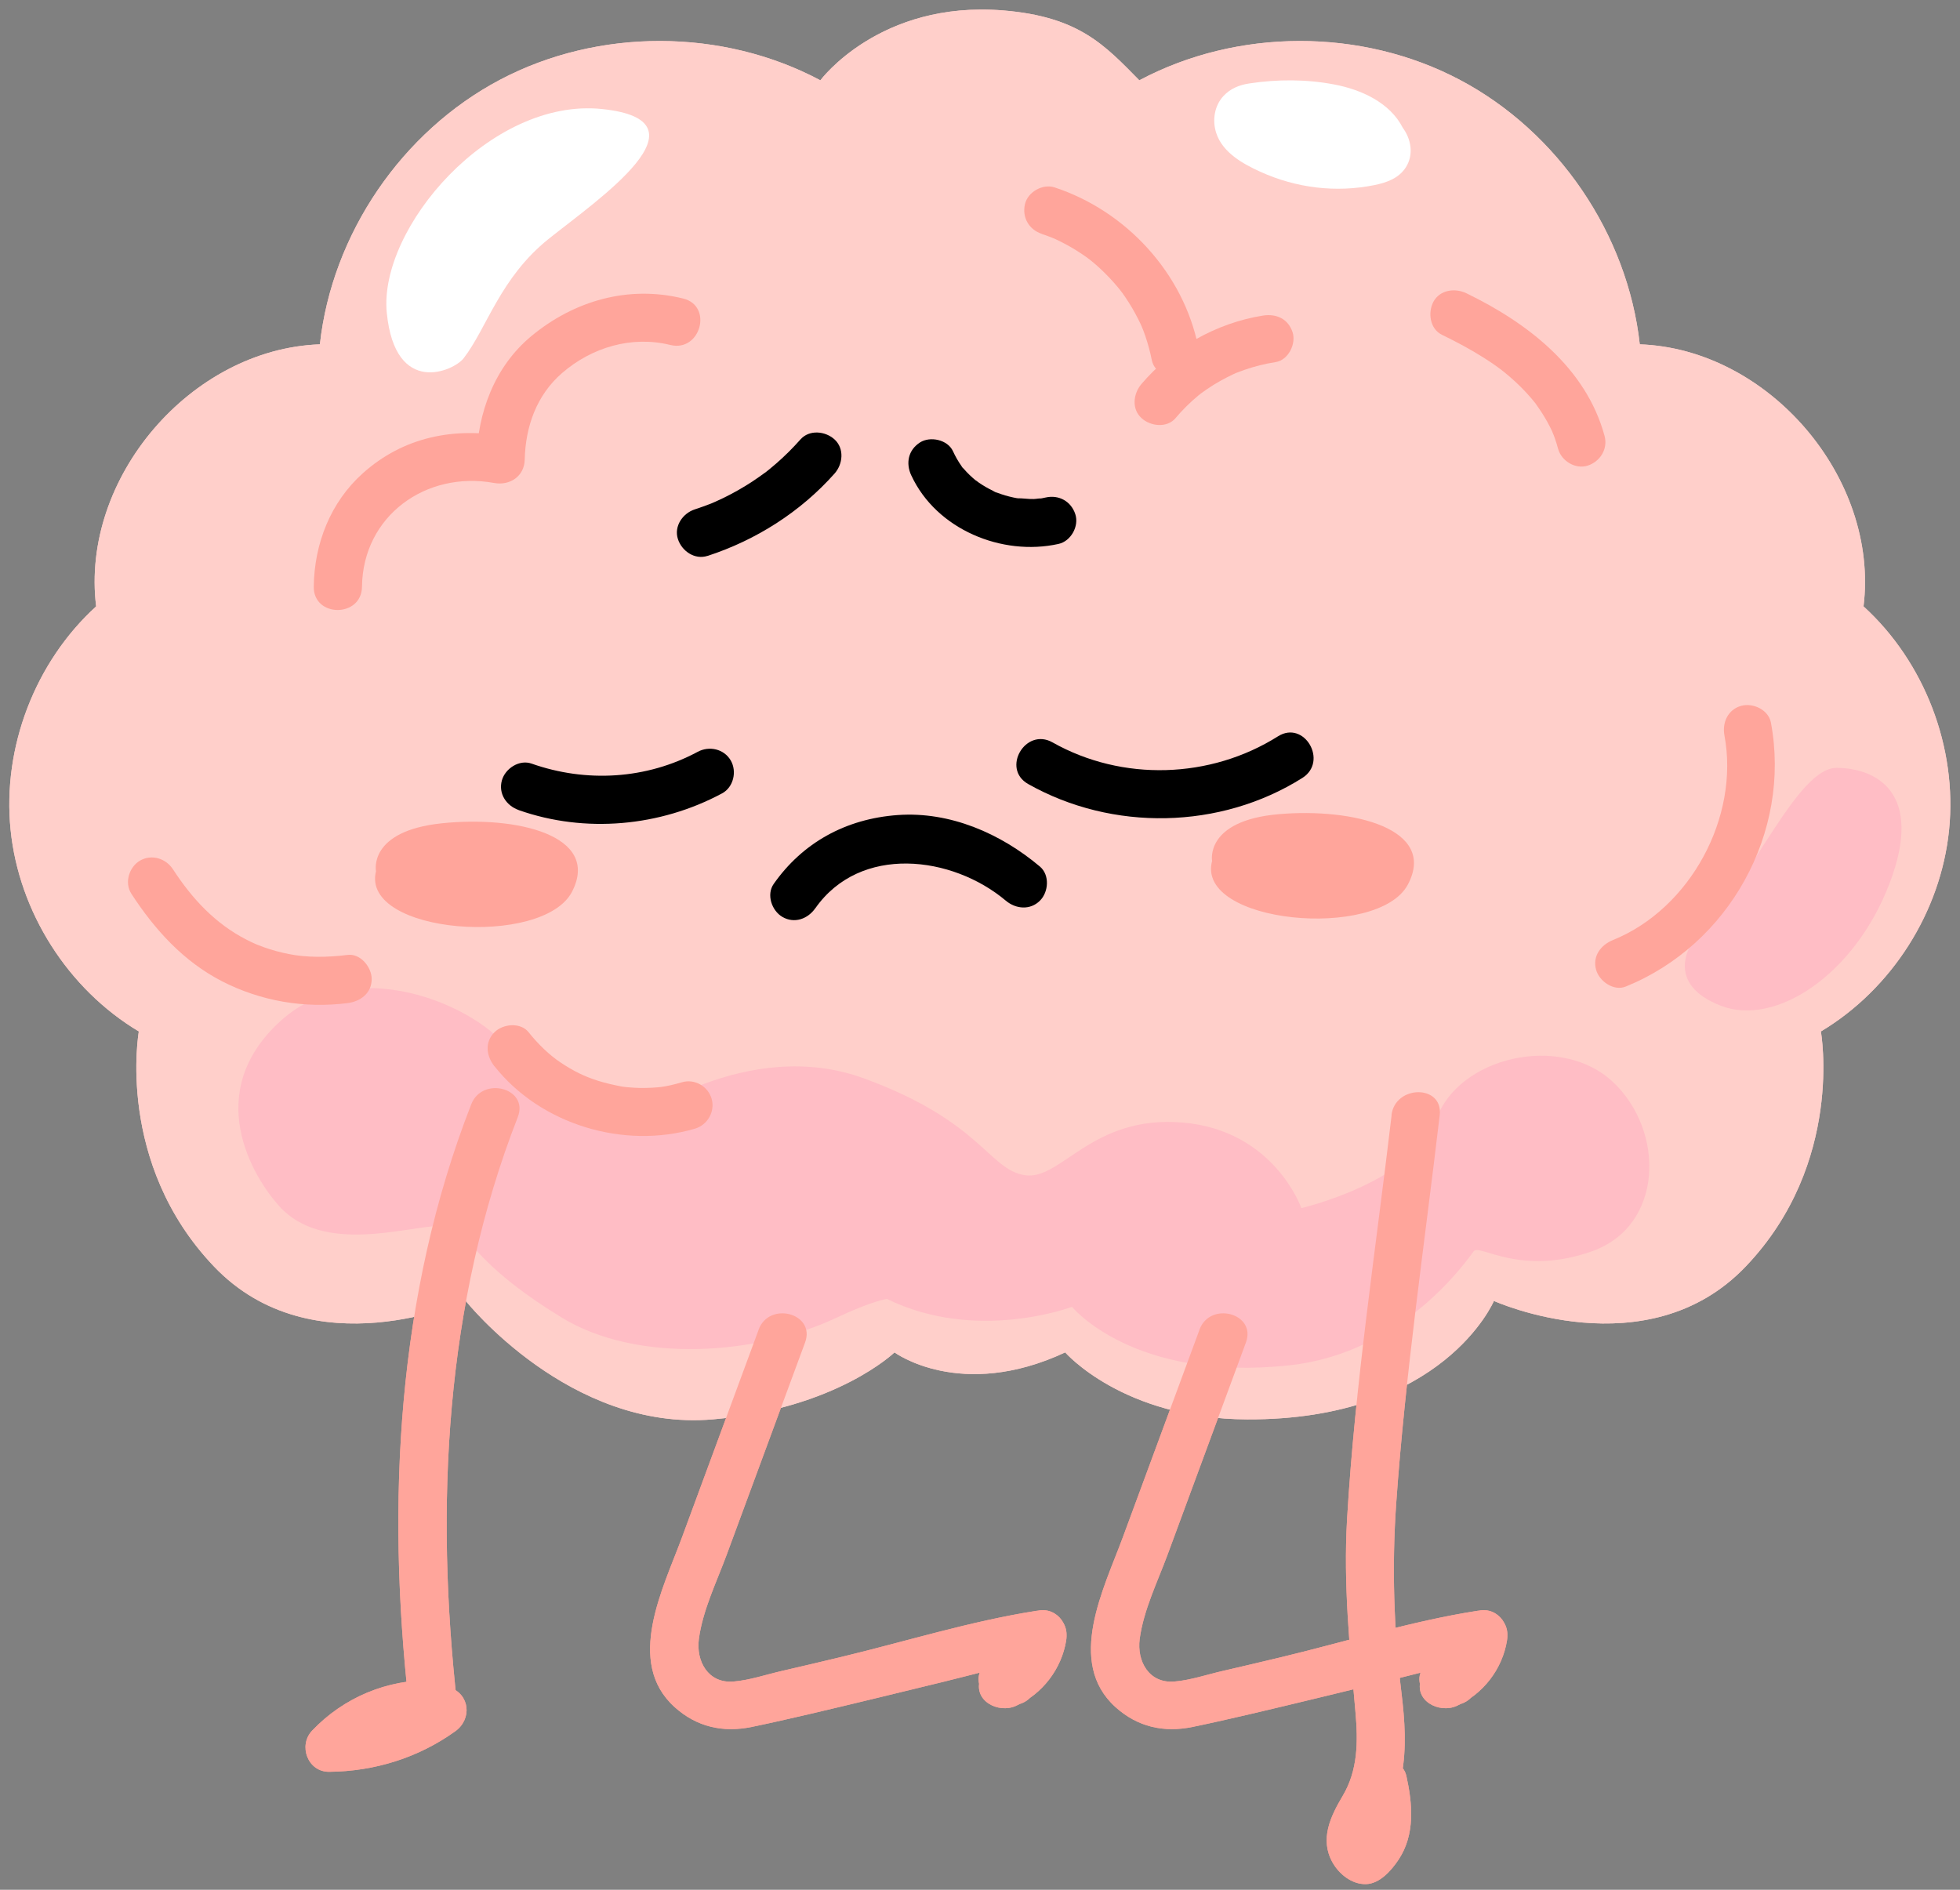 <svg version="1.0" preserveAspectRatio="xMidYMid meet" height="270" viewBox="0 0 210 202.5" zoomAndPan="magnify" width="280" xmlns:xlink="http://www.w3.org/1999/xlink" xmlns="http://www.w3.org/2000/svg"><rect x="0" y="0" width="210" height="202.5" fill="#808080" stroke="none"/><defs><clipPath id="8dd71e2d7d"><path clip-rule="nonzero" d="M 0.258 1 L 209 1 L 209 153 L 0.258 153 Z M 0.258 1"></path></clipPath><clipPath id="ee98153302"><path clip-rule="nonzero" d="M 0.258 1 L 209 1 L 209 153 L 0.258 153 Z M 0.258 1"></path></clipPath></defs><g clip-path="url(#8dd71e2d7d)"><path fill-rule="nonzero" fill-opacity="1" d="M 114.129 144.918 C 114.129 144.918 120.316 152.039 133.605 152.094 C 154.672 152.184 160.062 139.402 160.062 139.402 C 160.062 139.402 176.469 146.809 187.051 135.703 C 197.633 124.602 195.094 110.527 195.094 110.527 C 202.695 105.98 207.953 97.715 208.832 88.902 C 209.715 80.09 206.211 70.945 199.664 64.977 C 201.352 51.25 189.527 37.391 175.691 36.898 C 174.387 25.07 166.918 14.098 156.387 8.543 C 145.859 2.988 132.578 3.012 122.07 8.605 C 118.367 4.848 115.613 1.777 107.465 1.117 C 94.219 0.047 87.898 8.605 87.898 8.605 C 77.391 3.012 64.109 2.988 53.578 8.543 C 43.051 14.098 35.578 25.07 34.273 36.898 C 20.438 37.391 8.609 51.25 10.301 64.977 C 3.754 70.941 0.246 80.09 1.133 88.902 C 2.02 97.715 7.27 105.98 14.875 110.527 C 14.875 110.527 12.336 124.602 22.918 135.703 C 33.5 146.809 49.902 139.402 49.902 139.402 C 49.902 139.402 61.035 153.418 76.359 152.094 C 89.602 150.949 95.84 144.918 95.84 144.918 C 95.84 144.918 102.922 150.148 114.125 144.918 Z M 114.129 144.918" fill="#ffcfca"></path></g><path fill-rule="nonzero" fill-opacity="1" d="M 38.785 62.871 C 38.875 55.281 45.637 50.422 52.945 51.754 C 54.609 52.059 56.176 51.055 56.219 49.266 C 56.301 45.688 57.5 42.336 60.215 39.98 C 63.41 37.211 67.684 35.945 71.82 36.965 C 75.051 37.762 76.426 32.785 73.195 31.988 C 67.348 30.543 61.523 32.211 56.934 36.012 C 52.996 39.277 51.164 44.207 51.047 49.266 C 52.137 48.434 53.223 47.609 54.316 46.777 C 48.664 45.742 43.227 46.809 38.871 50.715 C 35.402 53.824 33.672 58.273 33.617 62.871 C 33.582 66.195 38.75 66.195 38.785 62.871 Z M 38.785 62.871" fill="#ffa59b"></path><path fill-rule="nonzero" fill-opacity="1" d="M 38.547 116.414 C 41.324 121.633 45.195 126.391 50.277 129.508 C 55.652 132.805 62.402 134.016 68.473 132.105 C 71.637 131.109 70.285 126.121 67.102 127.129 C 56.648 130.414 47.598 122.438 43.008 113.812 C 41.445 110.875 36.984 113.484 38.547 116.422 Z M 38.547 116.414" fill="#ffa59b"></path><path fill-rule="nonzero" fill-opacity="1" d="M 154.504 35.879 C 156.039 36.629 157.551 37.43 158.996 38.348 C 159.68 38.781 160.352 39.242 160.996 39.738 C 160.711 39.516 161.023 39.762 161.145 39.859 C 161.301 39.984 161.457 40.117 161.613 40.246 C 161.945 40.531 162.27 40.82 162.586 41.121 C 163.121 41.629 163.633 42.172 164.113 42.734 C 164.23 42.879 164.348 43.023 164.469 43.168 C 164.926 43.734 164.184 42.754 164.602 43.352 C 164.812 43.656 165.027 43.957 165.227 44.273 C 165.625 44.895 165.984 45.543 166.297 46.211 C 166.328 46.285 166.574 46.945 166.383 46.406 C 166.441 46.578 166.516 46.754 166.578 46.926 C 166.715 47.309 166.832 47.695 166.938 48.09 C 167.293 49.395 168.789 50.32 170.117 49.891 C 171.441 49.461 172.297 48.109 171.918 46.715 C 169.934 39.395 163.641 34.586 157.109 31.422 C 155.895 30.836 154.258 31.051 153.574 32.348 C 152.965 33.504 153.203 35.254 154.504 35.879 Z M 154.504 35.879" fill="#ffa59b"></path><path fill-rule="nonzero" fill-opacity="1" d="M 40.285 93.355 C 40.285 93.355 39.398 89.043 47.352 88.219 C 55.305 87.391 64.379 89.488 61.301 95.531 C 58.219 101.578 38.609 100.102 40.285 93.355 Z M 40.285 93.355" fill="#ffa59b"></path><path fill-rule="nonzero" fill-opacity="1" d="M 129.867 92.258 C 129.867 92.258 129.051 87.93 137.02 87.242 C 144.984 86.551 154.023 88.801 150.84 94.789 C 147.656 100.781 128.074 98.98 129.867 92.258 Z M 129.867 92.258" fill="#ffa59b"></path><path fill-rule="nonzero" fill-opacity="1" d="M 49.668 38.398 C 48.617 39.754 42.336 42.562 41.441 33.516 C 40.547 24.465 52.539 10.434 64.508 11.684 C 76.48 12.93 64.051 21.387 58.805 25.582 C 53.559 29.781 52.176 35.164 49.668 38.398 Z M 49.668 38.398" fill="#ffffff"></path><path fill-rule="nonzero" fill-opacity="1" d="M 148.07 14.996 C 146.156 11.051 138.574 10.805 134.328 11.457 C 133.855 11.531 133.348 11.637 133.016 11.98 C 132.57 12.441 132.59 13.211 132.898 13.77 C 133.207 14.332 133.742 14.723 134.281 15.07 C 138.105 17.508 142.949 18.285 147.344 17.172 C 147.867 17.039 148.473 16.785 148.562 16.258 C 148.609 15.996 148.512 15.73 148.391 15.5 C 147.668 14.117 145.91 13.371 144.41 13.805" fill="#ffffff"></path><path fill-rule="nonzero" fill-opacity="1" d="M 150.301 13.699 C 148.918 10.973 145.816 9.594 142.953 9.051 C 139.953 8.48 136.891 8.484 133.875 8.938 C 132.793 9.098 131.809 9.488 131.055 10.32 C 130.098 11.383 129.875 12.922 130.312 14.258 C 130.992 16.344 133.164 17.559 135.047 18.41 C 138.887 20.148 143.121 20.672 147.27 19.832 C 148.578 19.566 149.895 19.098 150.641 17.906 C 151.488 16.551 151.195 14.887 150.273 13.66 C 148.742 11.613 146.223 10.672 143.727 11.312 C 142.418 11.645 141.496 13.18 141.922 14.488 C 142.363 15.84 143.695 16.648 145.102 16.289 C 145.574 16.172 145.141 16.258 145.039 16.27 C 145.18 16.258 145.32 16.27 145.461 16.258 C 145.359 16.27 144.93 16.125 145.402 16.254 C 145.5 16.281 145.609 16.324 145.711 16.344 C 146.047 16.406 145.402 16.129 145.68 16.332 C 145.742 16.379 146.141 16.594 145.867 16.414 C 145.617 16.258 145.891 16.445 145.934 16.48 C 146.48 16.914 145.57 16.129 146.066 16.609 C 146.398 16.938 145.848 17.863 146.496 15.711 C 146.605 15.348 146.711 14.988 146.82 14.625 C 146.602 14.746 146.578 14.758 146.754 14.672 C 147.02 14.594 146.289 14.766 146.156 14.797 C 145.816 14.871 145.473 14.934 145.129 14.984 C 145.543 14.922 145.105 14.984 145.035 14.992 C 144.82 15.012 144.602 15.031 144.383 15.047 C 143.73 15.09 143.074 15.094 142.426 15.062 C 142.074 15.043 141.73 15.012 141.383 14.973 C 141.438 14.977 141.73 15.023 141.422 14.977 C 141.207 14.941 140.992 14.91 140.773 14.867 C 140.133 14.746 139.5 14.586 138.875 14.387 C 138.543 14.281 138.211 14.168 137.887 14.039 C 137.766 13.992 137.641 13.949 137.523 13.898 C 137.922 14.066 137.188 13.727 137.188 13.727 C 136.637 13.461 136.102 13.164 135.59 12.832 C 135.461 12.75 135.316 12.66 135.191 12.562 C 135.535 12.84 135.191 12.559 135.16 12.504 C 135.297 12.754 135.145 12.66 135.129 12.461 C 135.145 12.672 135.27 12.828 135.234 13.074 C 135.172 13.539 134.879 13.703 134.578 13.957 C 134.188 14.277 134.305 14.07 134.539 14.039 C 134.793 14.008 135.086 13.965 135.332 13.902 C 135.277 13.914 134.684 13.977 135.145 13.93 C 135.258 13.918 135.371 13.906 135.484 13.895 C 135.723 13.867 135.957 13.848 136.199 13.828 C 137.23 13.754 138.258 13.738 139.289 13.781 C 139.758 13.805 140.227 13.836 140.691 13.887 C 140.824 13.902 140.957 13.922 141.09 13.934 C 140.496 13.871 140.867 13.902 141 13.926 C 141.289 13.977 141.586 14.023 141.875 14.086 C 142.41 14.195 142.938 14.332 143.457 14.504 C 143.574 14.543 143.691 14.586 143.805 14.625 C 143.859 14.648 144.348 14.891 144.004 14.703 C 143.68 14.52 144.016 14.715 144.102 14.758 C 144.234 14.824 144.363 14.887 144.488 14.961 C 144.715 15.086 144.918 15.242 145.141 15.371 C 145.387 15.508 144.934 15.238 144.945 15.219 C 144.949 15.215 145.297 15.531 145.309 15.543 C 145.367 15.598 145.418 15.66 145.477 15.715 C 145.844 16.07 145.398 15.742 145.43 15.621 C 145.414 15.676 145.812 16.242 145.84 16.305 C 146.453 17.512 148.25 17.957 149.375 17.234 C 150.609 16.441 150.957 14.992 150.305 13.703 Z M 150.301 13.699" fill="#ffffff"></path><path fill-rule="nonzero" fill-opacity="1" d="M 182.141 99.887 C 180.707 101.352 178.504 105.484 184.363 107.766 C 190.219 110.051 198.699 104.469 202.445 94.68 C 206.195 84.895 200.988 82.305 196.789 82.281 C 192.594 82.262 187.914 93.973 182.145 99.887 Z M 182.141 99.887" fill="#ffbdc5"></path><path fill-rule="nonzero" fill-opacity="1" d="M 111.621 25.07 C 112.047 25.211 112.465 25.367 112.883 25.531 C 112.461 25.367 112.93 25.555 113.086 25.625 C 113.254 25.699 113.422 25.781 113.586 25.867 C 114.355 26.246 115.098 26.676 115.812 27.148 C 115.996 27.27 116.184 27.402 116.363 27.527 C 116.457 27.594 116.984 27.992 116.559 27.66 C 116.883 27.91 117.195 28.172 117.504 28.441 C 118.145 29.012 118.754 29.621 119.324 30.262 C 119.473 30.43 119.621 30.598 119.762 30.773 C 119.801 30.816 120.188 31.289 119.984 31.035 C 119.797 30.801 120.207 31.336 120.254 31.395 C 120.363 31.547 120.469 31.699 120.574 31.855 C 121.078 32.594 121.531 33.367 121.934 34.164 C 122.02 34.328 122.098 34.496 122.18 34.664 C 122.211 34.734 122.492 35.359 122.363 35.07 C 122.23 34.758 122.461 35.324 122.488 35.383 C 122.566 35.59 122.645 35.801 122.715 36.012 C 123.004 36.859 123.234 37.719 123.41 38.598 C 123.676 39.926 125.328 40.809 126.59 40.398 C 128 39.941 128.68 38.645 128.395 37.223 C 126.801 29.262 120.668 22.609 112.996 20.082 C 111.711 19.66 110.117 20.57 109.816 21.883 C 109.492 23.305 110.246 24.605 111.621 25.059 Z M 111.621 25.07" fill="#ffa59b"></path><path fill-rule="nonzero" fill-opacity="1" d="M 125.957 44.793 C 126.688 43.934 127.484 43.137 128.355 42.414 C 128.453 42.336 128.551 42.258 128.645 42.18 C 129.023 41.871 128.383 42.363 128.645 42.18 C 128.879 42.02 129.102 41.848 129.336 41.691 C 129.801 41.375 130.281 41.074 130.773 40.801 C 131.238 40.539 131.715 40.297 132.195 40.074 C 132.336 40.012 132.48 39.93 132.629 39.883 C 132.461 39.938 132.23 40.043 132.531 39.93 C 132.793 39.828 133.059 39.727 133.324 39.637 C 134.422 39.254 135.547 38.977 136.691 38.797 C 138.031 38.586 138.891 36.844 138.496 35.617 C 138.027 34.164 136.75 33.59 135.316 33.816 C 130.328 34.605 125.574 37.297 122.301 41.145 C 121.426 42.176 121.215 43.805 122.301 44.801 C 123.262 45.68 125.02 45.895 125.957 44.801 Z M 125.957 44.793" fill="#ffa59b"></path><path fill-rule="nonzero" fill-opacity="1" d="M 29.934 129.262 C 27.113 126.152 21.566 117.09 30.09 109.375 C 38.617 101.66 52.52 108.461 55.008 113.246 C 55.008 113.246 62.141 113.969 67.762 120.168 C 67.762 120.168 80.012 110.953 92.582 115.559 C 105.156 120.168 105.895 125.297 109.789 125.926 C 113.684 126.555 116.938 119.445 126.742 120.289 C 136.543 121.133 139.43 129.457 139.43 129.457 C 139.43 129.457 151.562 126.637 153.887 119.957 C 156.215 113.27 167.16 110.68 172.781 115.906 C 178.398 121.133 178.285 131.328 170.59 134.074 C 162.898 136.816 158.531 133.27 157.902 134.074 C 157.273 134.883 150.48 144.957 138.172 146.297 C 121.457 148.125 114.855 140.035 114.855 140.035 C 114.855 140.035 104.637 143.906 95.039 139.191 C 95.039 139.191 93.566 139.344 89.648 141.191 C 81.113 145.223 68.27 146.129 60.195 141.191 C 52.125 136.262 50.922 133.445 49.059 132.023 C 48.465 131.574 47.758 131.352 47.02 131.367 C 43.52 131.438 34.598 134.418 29.926 129.262 Z M 29.934 129.262" fill="#ffbdc5"></path><path fill-rule="nonzero" fill-opacity="1" d="M 52.98 114.254 C 57.938 120.512 66.832 123.18 74.453 120.945 C 75.789 120.555 76.629 119.133 76.254 117.77 C 75.879 116.406 74.422 115.57 73.074 115.969 C 72.289 116.199 71.484 116.395 70.668 116.5 C 71.023 116.453 70.531 116.504 70.402 116.516 C 70.223 116.535 70.039 116.547 69.859 116.555 C 69.449 116.574 69.039 116.586 68.629 116.582 C 68.219 116.574 67.812 116.551 67.402 116.516 C 67.172 116.496 66.945 116.48 66.723 116.445 C 67.004 116.484 66.707 116.441 66.594 116.422 C 65.738 116.258 64.895 116.07 64.066 115.809 C 62.605 115.344 61.445 114.781 60.008 113.816 C 58.883 113.059 57.664 111.906 56.637 110.609 C 55.77 109.52 53.887 109.703 52.98 110.609 C 51.898 111.691 52.109 113.168 52.98 114.266 Z M 52.98 114.254" fill="#ffa59b"></path><path fill-rule="nonzero" fill-opacity="1" d="M 14.062 95.754 C 16.566 99.605 19.645 103.016 23.781 105.145 C 27.938 107.277 32.609 108.078 37.242 107.488 C 38.625 107.312 39.824 106.43 39.824 104.906 C 39.824 103.648 38.633 102.148 37.242 102.324 C 35.109 102.594 32.883 102.625 30.922 102.227 C 30.035 102.051 29.156 101.812 28.305 101.512 C 28.098 101.438 27.891 101.359 27.684 101.277 C 27.547 101.227 27.145 101.051 27.477 101.199 C 27.109 101.039 26.75 100.867 26.395 100.684 C 23.035 98.957 20.574 96.289 18.531 93.148 C 17.77 91.98 16.242 91.496 14.996 92.223 C 13.836 92.902 13.309 94.578 14.066 95.754 Z M 14.062 95.754" fill="#ffa59b"></path><path fill-rule="nonzero" fill-opacity="1" d="M 184.762 78.805 C 186.395 87.555 181.109 97.375 172.809 100.734 C 171.52 101.258 170.605 102.457 171.008 103.91 C 171.344 105.137 172.887 106.242 174.188 105.715 C 185.254 101.238 191.938 89.195 189.742 77.434 C 189.484 76.062 187.832 75.285 186.562 75.633 C 185.125 76.031 184.504 77.434 184.762 78.809 Z M 184.762 78.805" fill="#ffa59b"></path><path fill-rule="nonzero" fill-opacity="1" d="M 81.281 142.492 C 78.539 149.926 75.793 157.359 73.051 164.789 C 71.062 170.176 66.949 178.109 72.277 182.922 C 74.645 185.062 77.477 185.684 80.543 185.051 C 82.609 184.625 84.664 184.152 86.715 183.676 C 91.547 182.547 96.363 181.363 101.18 180.191 C 104.898 179.289 108.645 178.184 112.43 177.59 C 111.766 176.02 111.105 174.445 110.438 172.871 C 107.934 174.605 106.023 177 105.031 179.891 C 104.219 182.25 106.957 183.633 108.824 182.805 C 111.668 181.547 113.738 178.852 114.234 175.785 C 114.586 173.57 112.562 171.77 110.438 172.871 C 107.77 174.254 105.992 176.48 104.957 179.266 C 104.508 180.48 105.469 182.223 106.762 182.441 C 107.184 182.516 107.602 182.586 108.023 182.652 C 111.277 183.203 112.676 178.223 109.395 177.676 C 108.973 177.605 108.555 177.531 108.133 177.465 C 108.73 178.523 109.336 179.582 109.934 180.641 C 110.5 179.113 111.625 178.066 113.043 177.328 C 111.777 176.359 110.512 175.387 109.246 174.414 C 108.938 176.34 107.996 177.559 106.211 178.348 L 110.008 181.262 C 110.535 179.723 111.699 178.258 113.043 177.328 C 115.527 175.609 113.938 172.16 111.051 172.609 C 103.992 173.711 97 175.906 90.062 177.57 C 87.973 178.07 85.883 178.566 83.789 179.047 C 82.105 179.43 80.297 180.051 78.574 180.188 C 75.863 180.402 74.562 177.992 74.879 175.625 C 75.297 172.508 76.816 169.445 77.891 166.516 C 80.684 158.961 83.469 151.41 86.258 143.855 C 87.414 140.734 82.422 139.387 81.277 142.484 Z M 81.281 142.492" fill="#ffa59b"></path><path fill-rule="nonzero" fill-opacity="1" d="M 128.516 142.492 C 125.77 149.926 123.027 157.359 120.281 164.789 C 118.293 170.176 114.184 178.109 119.512 182.922 C 121.879 185.062 124.711 185.684 127.777 185.051 C 129.84 184.625 131.898 184.152 133.949 183.676 C 138.777 182.547 143.594 181.363 148.414 180.191 C 152.133 179.289 155.875 178.184 159.664 177.59 C 159 176.02 158.336 174.445 157.672 172.871 C 155.168 174.605 153.254 177 152.262 179.891 C 151.453 182.25 154.191 183.633 156.059 182.805 C 158.898 181.547 160.973 178.852 161.465 175.785 C 161.82 173.57 159.793 171.77 157.672 172.871 C 155.004 174.254 153.227 176.48 152.191 179.266 C 151.738 180.48 152.703 182.223 153.992 182.441 C 154.414 182.516 154.832 182.586 155.254 182.652 C 158.512 183.203 159.906 178.223 156.629 177.676 C 156.207 177.605 155.789 177.531 155.367 177.465 C 155.965 178.523 156.57 179.582 157.168 180.641 C 157.734 179.113 158.855 178.066 160.273 177.328 C 159.008 176.359 157.746 175.387 156.48 174.414 C 156.172 176.34 155.23 177.559 153.445 178.348 C 154.711 179.316 155.973 180.293 157.238 181.262 C 157.766 179.723 158.934 178.258 160.273 177.328 C 162.762 175.609 161.172 172.16 158.281 172.609 C 151.223 173.711 144.234 175.906 137.297 177.57 C 135.207 178.07 133.117 178.566 131.023 179.047 C 129.34 179.43 127.531 180.051 125.809 180.188 C 123.094 180.402 121.793 177.992 122.109 175.625 C 122.527 172.508 124.047 169.445 125.125 166.516 C 127.914 158.961 130.703 151.41 133.492 143.855 C 134.645 140.734 129.656 139.387 128.512 142.484 Z M 128.516 142.492" fill="#ffa59b"></path><path fill-rule="nonzero" fill-opacity="1" d="M 50.488 118.336 C 42.527 138.719 41.395 161.055 43.805 182.621 L 46.391 180.039 C 41.48 179.945 36.82 181.891 33.438 185.449 C 31.926 187.047 32.973 189.879 35.266 189.859 C 40.129 189.812 44.816 188.359 48.773 185.52 C 50.602 184.207 50.355 181.551 48.16 180.797 C 46.176 180.117 44.293 180.383 42.438 181.285 C 39.449 182.742 42.066 187.199 45.047 185.746 C 45.711 185.422 46.121 185.547 46.785 185.781 C 46.578 184.207 46.375 182.633 46.172 181.059 C 42.91 183.391 39.289 184.652 35.27 184.691 C 35.879 186.16 36.488 187.633 37.098 189.102 C 39.586 186.48 42.781 185.129 46.395 185.199 C 47.676 185.223 49.129 183.992 48.977 182.617 C 46.609 161.441 47.656 139.719 55.477 119.703 C 56.688 116.605 51.688 115.266 50.492 118.332 Z M 50.488 118.336" fill="#ffa59b"></path><path fill-rule="nonzero" fill-opacity="1" d="M 149.102 119.492 C 147.41 133.879 145.176 148.32 144.328 162.789 C 143.922 169.816 144.617 176.555 145.234 183.535 C 145.508 186.633 145.492 189.695 143.859 192.438 C 142.551 194.645 141.375 197.086 142.773 199.578 C 143.469 200.816 144.832 201.922 146.332 201.895 C 147.828 201.871 149.082 200.426 149.855 199.262 C 151.641 196.566 151.344 193.285 150.68 190.285 C 150.395 188.996 148.766 188.027 147.5 188.484 C 144.965 189.395 144.324 191.078 144.367 193.637 C 144.422 196.957 149.59 196.965 149.535 193.637 C 149.531 193.379 149.527 193.121 149.523 192.863 C 149.559 192.293 149.344 192.496 148.871 193.461 C 147.812 192.863 146.754 192.262 145.695 191.66 C 146.195 193.934 146.391 195.867 144.504 197.492 C 145.34 197.273 146.18 197.047 147.016 196.828 C 147.461 196.961 147.43 196.57 147.672 196.094 C 148.008 195.445 148.457 194.855 148.797 194.203 C 149.438 192.969 149.914 191.652 150.168 190.285 C 150.727 187.309 150.516 184.34 150.152 181.355 C 149.336 174.578 149.117 167.91 149.594 161.094 C 150.57 147.195 152.629 133.328 154.254 119.496 C 154.645 116.199 149.473 116.23 149.086 119.496 Z M 149.102 119.492" fill="#ffa59b"></path><path fill-rule="nonzero" fill-opacity="1" d="M 55.57 86.805 C 62.699 89.316 70.727 88.578 77.363 85.016 C 78.594 84.359 78.977 82.656 78.293 81.484 C 77.566 80.246 75.992 79.898 74.758 80.559 C 69.25 83.516 62.809 83.887 56.953 81.824 C 55.637 81.359 54.125 82.352 53.773 83.625 C 53.379 85.051 54.258 86.336 55.574 86.801 Z M 55.57 86.805" fill="#000000"></path><path fill-rule="nonzero" fill-opacity="1" d="M 110.16 84.012 C 119.184 89.105 130.75 88.898 139.535 83.363 C 142.34 81.594 139.75 77.121 136.926 78.902 C 129.68 83.469 120.242 83.766 112.77 79.551 C 109.867 77.914 107.262 82.375 110.16 84.012 Z M 110.16 84.012" fill="#000000"></path><path fill-rule="nonzero" fill-opacity="1" d="M 75.809 59.57 C 81.016 57.871 85.773 54.848 89.418 50.742 C 90.312 49.734 90.484 48.074 89.418 47.09 C 88.438 46.191 86.719 46.008 85.762 47.09 C 84.949 48.004 84.086 48.871 83.16 49.672 C 82.93 49.875 82.695 50.066 82.461 50.262 C 82.355 50.348 82.25 50.43 82.145 50.516 C 81.902 50.715 82.492 50.258 82.102 50.551 C 81.605 50.91 81.113 51.266 80.598 51.605 C 79.602 52.254 78.566 52.844 77.5 53.363 C 77.227 53.496 76.945 53.625 76.668 53.75 C 76.602 53.781 76.074 54.008 76.414 53.863 C 76.723 53.734 76.309 53.906 76.254 53.93 C 75.656 54.168 75.047 54.383 74.434 54.586 C 73.152 55.004 72.188 56.391 72.633 57.762 C 73.047 59.047 74.434 60.016 75.812 59.562 Z M 75.809 59.57" fill="#000000"></path><path fill-rule="nonzero" fill-opacity="1" d="M 97.645 50.953 C 100.324 56.73 107.359 59.629 113.414 58.285 C 114.734 57.996 115.633 56.391 115.215 55.109 C 114.77 53.723 113.453 52.992 112.039 53.309 C 111.891 53.344 111.742 53.371 111.594 53.402 C 111.211 53.473 111.383 53.402 111.656 53.402 C 111.367 53.391 111.055 53.461 110.758 53.473 C 110.16 53.492 109.555 53.375 108.961 53.398 C 109.578 53.371 109.164 53.422 108.934 53.379 C 108.816 53.359 108.699 53.332 108.578 53.309 C 108.285 53.246 107.992 53.172 107.707 53.09 C 107.418 53.004 107.133 52.906 106.852 52.801 C 106.77 52.773 106.684 52.738 106.602 52.703 C 106.422 52.633 106.492 52.664 106.801 52.789 C 106.676 52.781 106.504 52.652 106.398 52.598 C 105.859 52.336 105.344 52.039 104.852 51.699 C 104.758 51.637 104.59 51.469 104.488 51.445 C 104.703 51.504 104.84 51.727 104.523 51.465 C 104.297 51.273 104.074 51.082 103.863 50.875 C 103.652 50.668 103.449 50.457 103.262 50.238 C 103.188 50.152 103.008 50.012 102.977 49.898 C 103.027 50.105 103.254 50.27 103.012 49.934 C 102.656 49.43 102.355 48.898 102.102 48.344 C 101.531 47.113 99.66 46.711 98.566 47.414 C 97.301 48.234 97.031 49.633 97.637 50.945 Z M 97.645 50.953" fill="#000000"></path><path fill-rule="nonzero" fill-opacity="1" d="M 87.352 97.332 C 92.16 90.465 102.023 91.676 107.766 96.512 C 108.832 97.41 110.375 97.559 111.422 96.512 C 112.348 95.59 112.492 93.766 111.422 92.859 C 107.211 89.312 101.797 86.941 96.199 87.336 C 90.602 87.734 85.98 90.316 82.895 94.719 C 82.094 95.863 82.688 97.586 83.824 98.25 C 85.113 99.004 86.555 98.469 87.355 97.32 Z M 87.352 97.332" fill="#000000"></path><g clip-path="url(#ee98153302)"><path fill-rule="nonzero" fill-opacity="1" d="M 114.129 144.918 C 114.129 144.918 120.316 152.039 133.605 152.094 C 154.672 152.184 160.062 139.402 160.062 139.402 C 160.062 139.402 176.469 146.809 187.051 135.703 C 197.633 124.602 195.094 110.527 195.094 110.527 C 202.695 105.98 207.953 97.715 208.832 88.902 C 209.715 80.09 206.211 70.945 199.664 64.977 C 201.352 51.25 189.527 37.391 175.691 36.898 C 174.387 25.07 166.918 14.098 156.387 8.543 C 145.859 2.988 132.578 3.012 122.07 8.605 C 118.367 4.848 115.613 1.777 107.465 1.117 C 94.219 0.047 87.898 8.605 87.898 8.605 C 77.391 3.012 64.109 2.988 53.578 8.543 C 43.051 14.098 35.578 25.07 34.273 36.898 C 20.438 37.391 8.609 51.25 10.301 64.977 C 3.754 70.941 0.246 80.09 1.133 88.902 C 2.02 97.715 7.27 105.98 14.875 110.527 C 14.875 110.527 12.336 124.602 22.918 135.703 C 33.5 146.809 49.902 139.402 49.902 139.402 C 49.902 139.402 61.035 153.418 76.359 152.094 C 89.602 150.949 95.84 144.918 95.84 144.918 C 95.84 144.918 102.922 150.148 114.125 144.918 Z M 114.129 144.918" fill="#ffcfca"></path></g><path fill-rule="nonzero" fill-opacity="1" d="M 38.785 62.871 C 38.875 55.281 45.637 50.422 52.945 51.754 C 54.609 52.059 56.176 51.055 56.219 49.266 C 56.301 45.688 57.5 42.336 60.215 39.98 C 63.41 37.211 67.684 35.945 71.82 36.965 C 75.051 37.762 76.426 32.785 73.195 31.988 C 67.348 30.543 61.523 32.211 56.934 36.012 C 52.996 39.277 51.164 44.207 51.047 49.266 C 52.137 48.434 53.223 47.609 54.316 46.777 C 48.664 45.742 43.227 46.809 38.871 50.715 C 35.402 53.824 33.672 58.273 33.617 62.871 C 33.582 66.195 38.75 66.195 38.785 62.871 Z M 38.785 62.871" fill="#ffa59b"></path><path fill-rule="nonzero" fill-opacity="1" d="M 38.547 116.414 C 41.324 121.633 45.195 126.391 50.277 129.508 C 55.652 132.805 62.402 134.016 68.473 132.105 C 71.637 131.109 70.285 126.121 67.102 127.129 C 56.648 130.414 47.598 122.438 43.008 113.812 C 41.445 110.875 36.984 113.484 38.547 116.422 Z M 38.547 116.414" fill="#ffa59b"></path><path fill-rule="nonzero" fill-opacity="1" d="M 154.504 35.879 C 156.039 36.629 157.551 37.43 158.996 38.348 C 159.68 38.781 160.352 39.242 160.996 39.738 C 160.711 39.516 161.023 39.762 161.145 39.859 C 161.301 39.984 161.457 40.117 161.613 40.246 C 161.945 40.531 162.27 40.82 162.586 41.121 C 163.121 41.629 163.633 42.172 164.113 42.734 C 164.23 42.879 164.348 43.023 164.469 43.168 C 164.926 43.734 164.184 42.754 164.602 43.352 C 164.812 43.656 165.027 43.957 165.227 44.273 C 165.625 44.895 165.984 45.543 166.297 46.211 C 166.328 46.285 166.574 46.945 166.383 46.406 C 166.441 46.578 166.516 46.754 166.578 46.926 C 166.715 47.309 166.832 47.695 166.938 48.09 C 167.293 49.395 168.789 50.32 170.117 49.891 C 171.441 49.461 172.297 48.109 171.918 46.715 C 169.934 39.395 163.641 34.586 157.109 31.422 C 155.895 30.836 154.258 31.051 153.574 32.348 C 152.965 33.504 153.203 35.254 154.504 35.879 Z M 154.504 35.879" fill="#ffa59b"></path><path fill-rule="nonzero" fill-opacity="1" d="M 40.285 93.355 C 40.285 93.355 39.398 89.043 47.352 88.219 C 55.305 87.391 64.379 89.488 61.301 95.531 C 58.219 101.578 38.609 100.102 40.285 93.355 Z M 40.285 93.355" fill="#ffa59b"></path><path fill-rule="nonzero" fill-opacity="1" d="M 129.867 92.258 C 129.867 92.258 129.051 87.93 137.02 87.242 C 144.984 86.551 154.023 88.801 150.84 94.789 C 147.656 100.781 128.074 98.98 129.867 92.258 Z M 129.867 92.258" fill="#ffa59b"></path><path fill-rule="nonzero" fill-opacity="1" d="M 49.668 38.398 C 48.617 39.754 42.336 42.562 41.441 33.516 C 40.547 24.465 52.539 10.434 64.508 11.684 C 76.48 12.93 64.051 21.387 58.805 25.582 C 53.559 29.781 52.176 35.164 49.668 38.398 Z M 49.668 38.398" fill="#ffffff"></path><path fill-rule="nonzero" fill-opacity="1" d="M 148.07 14.996 C 146.156 11.051 138.574 10.805 134.328 11.457 C 133.855 11.531 133.348 11.637 133.016 11.98 C 132.57 12.441 132.59 13.211 132.898 13.77 C 133.207 14.332 133.742 14.723 134.281 15.07 C 138.105 17.508 142.949 18.285 147.344 17.172 C 147.867 17.039 148.473 16.785 148.562 16.258 C 148.609 15.996 148.512 15.73 148.391 15.5 C 147.668 14.117 145.91 13.371 144.41 13.805" fill="#ffffff"></path><path fill-rule="nonzero" fill-opacity="1" d="M 150.301 13.699 C 148.918 10.973 145.816 9.594 142.953 9.051 C 139.953 8.48 136.891 8.484 133.875 8.938 C 132.793 9.098 131.809 9.488 131.055 10.32 C 130.098 11.383 129.875 12.922 130.312 14.258 C 130.992 16.344 133.164 17.559 135.047 18.41 C 138.887 20.148 143.121 20.672 147.27 19.832 C 148.578 19.566 149.895 19.098 150.641 17.906 C 151.488 16.551 151.195 14.887 150.273 13.66 C 148.742 11.613 146.223 10.672 143.727 11.312 C 142.418 11.645 141.496 13.18 141.922 14.488 C 142.363 15.84 143.695 16.648 145.102 16.289 C 145.574 16.172 145.141 16.258 145.039 16.27 C 145.18 16.258 145.32 16.27 145.461 16.258 C 145.359 16.27 144.93 16.125 145.402 16.254 C 145.5 16.281 145.609 16.324 145.711 16.344 C 146.047 16.406 145.402 16.129 145.68 16.332 C 145.742 16.379 146.141 16.594 145.867 16.414 C 145.617 16.258 145.891 16.445 145.934 16.48 C 146.48 16.914 145.57 16.129 146.066 16.609 C 146.398 16.938 145.848 17.863 146.496 15.711 C 146.605 15.348 146.711 14.988 146.82 14.625 C 146.602 14.746 146.578 14.758 146.754 14.672 C 147.02 14.594 146.289 14.766 146.156 14.797 C 145.816 14.871 145.473 14.934 145.129 14.984 C 145.543 14.922 145.105 14.984 145.035 14.992 C 144.82 15.012 144.602 15.031 144.383 15.047 C 143.73 15.09 143.074 15.094 142.426 15.062 C 142.074 15.043 141.73 15.012 141.383 14.973 C 141.438 14.977 141.73 15.023 141.422 14.977 C 141.207 14.941 140.992 14.91 140.773 14.867 C 140.133 14.746 139.5 14.586 138.875 14.387 C 138.543 14.281 138.211 14.168 137.887 14.039 C 137.766 13.992 137.641 13.949 137.523 13.898 C 137.922 14.066 137.188 13.727 137.188 13.727 C 136.637 13.461 136.102 13.164 135.59 12.832 C 135.461 12.75 135.316 12.66 135.191 12.562 C 135.535 12.84 135.191 12.559 135.16 12.504 C 135.297 12.754 135.145 12.66 135.129 12.461 C 135.145 12.672 135.27 12.828 135.234 13.074 C 135.172 13.539 134.879 13.703 134.578 13.957 C 134.188 14.277 134.305 14.07 134.539 14.039 C 134.793 14.008 135.086 13.965 135.332 13.902 C 135.277 13.914 134.684 13.977 135.145 13.93 C 135.258 13.918 135.371 13.906 135.484 13.895 C 135.723 13.867 135.957 13.848 136.199 13.828 C 137.23 13.754 138.258 13.738 139.289 13.781 C 139.758 13.805 140.227 13.836 140.691 13.887 C 140.824 13.902 140.957 13.922 141.09 13.934 C 140.496 13.871 140.867 13.902 141 13.926 C 141.289 13.977 141.586 14.023 141.875 14.086 C 142.41 14.195 142.938 14.332 143.457 14.504 C 143.574 14.543 143.691 14.586 143.805 14.625 C 143.859 14.648 144.348 14.891 144.004 14.703 C 143.68 14.52 144.016 14.715 144.102 14.758 C 144.234 14.824 144.363 14.887 144.488 14.961 C 144.715 15.086 144.918 15.242 145.141 15.371 C 145.387 15.508 144.934 15.238 144.945 15.219 C 144.949 15.215 145.297 15.531 145.309 15.543 C 145.367 15.598 145.418 15.66 145.477 15.715 C 145.844 16.07 145.398 15.742 145.43 15.621 C 145.414 15.676 145.812 16.242 145.84 16.305 C 146.453 17.512 148.25 17.957 149.375 17.234 C 150.609 16.441 150.957 14.992 150.305 13.703 Z M 150.301 13.699" fill="#ffffff"></path><path fill-rule="nonzero" fill-opacity="1" d="M 182.141 99.887 C 180.707 101.352 178.504 105.484 184.363 107.766 C 190.219 110.051 198.699 104.469 202.445 94.68 C 206.195 84.895 200.988 82.305 196.789 82.281 C 192.594 82.262 187.914 93.973 182.145 99.887 Z M 182.141 99.887" fill="#ffbdc5"></path><path fill-rule="nonzero" fill-opacity="1" d="M 111.621 25.07 C 112.047 25.211 112.465 25.367 112.883 25.531 C 112.461 25.367 112.93 25.555 113.086 25.625 C 113.254 25.699 113.422 25.781 113.586 25.867 C 114.355 26.246 115.098 26.676 115.812 27.148 C 115.996 27.27 116.184 27.402 116.363 27.527 C 116.457 27.594 116.984 27.992 116.559 27.66 C 116.883 27.91 117.195 28.172 117.504 28.441 C 118.145 29.012 118.754 29.621 119.324 30.262 C 119.473 30.43 119.621 30.598 119.762 30.773 C 119.801 30.816 120.188 31.289 119.984 31.035 C 119.797 30.801 120.207 31.336 120.254 31.395 C 120.363 31.547 120.469 31.699 120.574 31.855 C 121.078 32.594 121.531 33.367 121.934 34.164 C 122.02 34.328 122.098 34.496 122.18 34.664 C 122.211 34.734 122.492 35.359 122.363 35.07 C 122.23 34.758 122.461 35.324 122.488 35.383 C 122.566 35.59 122.645 35.801 122.715 36.012 C 123.004 36.859 123.234 37.719 123.41 38.598 C 123.676 39.926 125.328 40.809 126.59 40.398 C 128 39.941 128.68 38.645 128.395 37.223 C 126.801 29.262 120.668 22.609 112.996 20.082 C 111.711 19.66 110.117 20.57 109.816 21.883 C 109.492 23.305 110.246 24.605 111.621 25.059 Z M 111.621 25.07" fill="#ffa59b"></path><path fill-rule="nonzero" fill-opacity="1" d="M 125.957 44.793 C 126.688 43.934 127.484 43.137 128.355 42.414 C 128.453 42.336 128.551 42.258 128.645 42.18 C 129.023 41.871 128.383 42.363 128.645 42.18 C 128.879 42.02 129.102 41.848 129.336 41.691 C 129.801 41.375 130.281 41.074 130.773 40.801 C 131.238 40.539 131.715 40.297 132.195 40.074 C 132.336 40.012 132.48 39.93 132.629 39.883 C 132.461 39.938 132.23 40.043 132.531 39.93 C 132.793 39.828 133.059 39.727 133.324 39.637 C 134.422 39.254 135.547 38.977 136.691 38.797 C 138.031 38.586 138.891 36.844 138.496 35.617 C 138.027 34.164 136.75 33.59 135.316 33.816 C 130.328 34.605 125.574 37.297 122.301 41.145 C 121.426 42.176 121.215 43.805 122.301 44.801 C 123.262 45.68 125.02 45.895 125.957 44.801 Z M 125.957 44.793" fill="#ffa59b"></path><path fill-rule="nonzero" fill-opacity="1" d="M 29.934 129.262 C 27.113 126.152 21.566 117.09 30.09 109.375 C 38.617 101.66 52.52 108.461 55.008 113.246 C 55.008 113.246 62.141 113.969 67.762 120.168 C 67.762 120.168 80.012 110.953 92.582 115.559 C 105.156 120.168 105.895 125.297 109.789 125.926 C 113.684 126.555 116.938 119.445 126.742 120.289 C 136.543 121.133 139.43 129.457 139.43 129.457 C 139.43 129.457 151.562 126.637 153.887 119.957 C 156.215 113.27 167.16 110.68 172.781 115.906 C 178.398 121.133 178.285 131.328 170.59 134.074 C 162.898 136.816 158.531 133.27 157.902 134.074 C 157.273 134.883 150.48 144.957 138.172 146.297 C 121.457 148.125 114.855 140.035 114.855 140.035 C 114.855 140.035 104.637 143.906 95.039 139.191 C 95.039 139.191 93.566 139.344 89.648 141.191 C 81.113 145.223 68.27 146.129 60.195 141.191 C 52.125 136.262 50.922 133.445 49.059 132.023 C 48.465 131.574 47.758 131.352 47.02 131.367 C 43.52 131.438 34.598 134.418 29.926 129.262 Z M 29.934 129.262" fill="#ffbdc5"></path><path fill-rule="nonzero" fill-opacity="1" d="M 52.98 114.254 C 57.938 120.512 66.832 123.18 74.453 120.945 C 75.789 120.555 76.629 119.133 76.254 117.77 C 75.879 116.406 74.422 115.57 73.074 115.969 C 72.289 116.199 71.484 116.395 70.668 116.5 C 71.023 116.453 70.531 116.504 70.402 116.516 C 70.223 116.535 70.039 116.547 69.859 116.555 C 69.449 116.574 69.039 116.586 68.629 116.582 C 68.219 116.574 67.812 116.551 67.402 116.516 C 67.172 116.496 66.945 116.48 66.723 116.445 C 67.004 116.484 66.707 116.441 66.594 116.422 C 65.738 116.258 64.895 116.07 64.066 115.809 C 62.605 115.344 61.445 114.781 60.008 113.816 C 58.883 113.059 57.664 111.906 56.637 110.609 C 55.77 109.52 53.887 109.703 52.98 110.609 C 51.898 111.691 52.109 113.168 52.98 114.266 Z M 52.98 114.254" fill="#ffa59b"></path><path fill-rule="nonzero" fill-opacity="1" d="M 14.062 95.754 C 16.566 99.605 19.645 103.016 23.781 105.145 C 27.938 107.277 32.609 108.078 37.242 107.488 C 38.625 107.312 39.824 106.43 39.824 104.906 C 39.824 103.648 38.633 102.148 37.242 102.324 C 35.109 102.594 32.883 102.625 30.922 102.227 C 30.035 102.051 29.156 101.812 28.305 101.512 C 28.098 101.438 27.891 101.359 27.684 101.277 C 27.547 101.227 27.145 101.051 27.477 101.199 C 27.109 101.039 26.75 100.867 26.395 100.684 C 23.035 98.957 20.574 96.289 18.531 93.148 C 17.77 91.98 16.242 91.496 14.996 92.223 C 13.836 92.902 13.309 94.578 14.066 95.754 Z M 14.062 95.754" fill="#ffa59b"></path><path fill-rule="nonzero" fill-opacity="1" d="M 184.762 78.805 C 186.395 87.555 181.109 97.375 172.809 100.734 C 171.52 101.258 170.605 102.457 171.008 103.91 C 171.344 105.137 172.887 106.242 174.188 105.715 C 185.254 101.238 191.938 89.195 189.742 77.434 C 189.484 76.062 187.832 75.285 186.562 75.633 C 185.125 76.031 184.504 77.434 184.762 78.809 Z M 184.762 78.805" fill="#ffa59b"></path><path fill-rule="nonzero" fill-opacity="1" d="M 81.281 142.492 C 78.539 149.926 75.793 157.359 73.051 164.789 C 71.062 170.176 66.949 178.109 72.277 182.922 C 74.645 185.062 77.477 185.684 80.543 185.051 C 82.609 184.625 84.664 184.152 86.715 183.676 C 91.547 182.547 96.363 181.363 101.18 180.191 C 104.898 179.289 108.645 178.184 112.43 177.59 C 111.766 176.02 111.105 174.445 110.438 172.871 C 107.934 174.605 106.023 177 105.031 179.891 C 104.219 182.25 106.957 183.633 108.824 182.805 C 111.668 181.547 113.738 178.852 114.234 175.785 C 114.586 173.57 112.562 171.77 110.438 172.871 C 107.77 174.254 105.992 176.48 104.957 179.266 C 104.508 180.48 105.469 182.223 106.762 182.441 C 107.184 182.516 107.602 182.586 108.023 182.652 C 111.277 183.203 112.676 178.223 109.395 177.676 C 108.973 177.605 108.555 177.531 108.133 177.465 C 108.73 178.523 109.336 179.582 109.934 180.641 C 110.5 179.113 111.625 178.066 113.043 177.328 C 111.777 176.359 110.512 175.387 109.246 174.414 C 108.938 176.34 107.996 177.559 106.211 178.348 L 110.008 181.262 C 110.535 179.723 111.699 178.258 113.043 177.328 C 115.527 175.609 113.938 172.16 111.051 172.609 C 103.992 173.711 97 175.906 90.062 177.57 C 87.973 178.07 85.883 178.566 83.789 179.047 C 82.105 179.43 80.297 180.051 78.574 180.188 C 75.863 180.402 74.562 177.992 74.879 175.625 C 75.297 172.508 76.816 169.445 77.891 166.516 C 80.684 158.961 83.469 151.41 86.258 143.855 C 87.414 140.734 82.422 139.387 81.277 142.484 Z M 81.281 142.492" fill="#ffa59b"></path><path fill-rule="nonzero" fill-opacity="1" d="M 128.516 142.492 C 125.77 149.926 123.027 157.359 120.281 164.789 C 118.293 170.176 114.184 178.109 119.512 182.922 C 121.879 185.062 124.711 185.684 127.777 185.051 C 129.84 184.625 131.898 184.152 133.949 183.676 C 138.777 182.547 143.594 181.363 148.414 180.191 C 152.133 179.289 155.875 178.184 159.664 177.59 C 159 176.02 158.336 174.445 157.672 172.871 C 155.168 174.605 153.254 177 152.262 179.891 C 151.453 182.25 154.191 183.633 156.059 182.805 C 158.898 181.547 160.973 178.852 161.465 175.785 C 161.82 173.57 159.793 171.77 157.672 172.871 C 155.004 174.254 153.227 176.48 152.191 179.266 C 151.738 180.48 152.703 182.223 153.992 182.441 C 154.414 182.516 154.832 182.586 155.254 182.652 C 158.512 183.203 159.906 178.223 156.629 177.676 C 156.207 177.605 155.789 177.531 155.367 177.465 C 155.965 178.523 156.57 179.582 157.168 180.641 C 157.734 179.113 158.855 178.066 160.273 177.328 C 159.008 176.359 157.746 175.387 156.48 174.414 C 156.172 176.34 155.23 177.559 153.445 178.348 C 154.711 179.316 155.973 180.293 157.238 181.262 C 157.766 179.723 158.934 178.258 160.273 177.328 C 162.762 175.609 161.172 172.16 158.281 172.609 C 151.223 173.711 144.234 175.906 137.297 177.57 C 135.207 178.07 133.117 178.566 131.023 179.047 C 129.34 179.43 127.531 180.051 125.809 180.188 C 123.094 180.402 121.793 177.992 122.109 175.625 C 122.527 172.508 124.047 169.445 125.125 166.516 C 127.914 158.961 130.703 151.41 133.492 143.855 C 134.645 140.734 129.656 139.387 128.512 142.484 Z M 128.516 142.492" fill="#ffa59b"></path><path fill-rule="nonzero" fill-opacity="1" d="M 50.488 118.336 C 42.527 138.719 41.395 161.055 43.805 182.621 L 46.391 180.039 C 41.48 179.945 36.82 181.891 33.438 185.449 C 31.926 187.047 32.973 189.879 35.266 189.859 C 40.129 189.812 44.816 188.359 48.773 185.52 C 50.602 184.207 50.355 181.551 48.16 180.797 C 46.176 180.117 44.293 180.383 42.438 181.285 C 39.449 182.742 42.066 187.199 45.047 185.746 C 45.711 185.422 46.121 185.547 46.785 185.781 C 46.578 184.207 46.375 182.633 46.172 181.059 C 42.91 183.391 39.289 184.652 35.27 184.691 C 35.879 186.16 36.488 187.633 37.098 189.102 C 39.586 186.48 42.781 185.129 46.395 185.199 C 47.676 185.223 49.129 183.992 48.977 182.617 C 46.609 161.441 47.656 139.719 55.477 119.703 C 56.688 116.605 51.688 115.266 50.492 118.332 Z M 50.488 118.336" fill="#ffa59b"></path><path fill-rule="nonzero" fill-opacity="1" d="M 149.102 119.492 C 147.41 133.879 145.176 148.32 144.328 162.789 C 143.922 169.816 144.617 176.555 145.234 183.535 C 145.508 186.633 145.492 189.695 143.859 192.438 C 142.551 194.645 141.375 197.086 142.773 199.578 C 143.469 200.816 144.832 201.922 146.332 201.895 C 147.828 201.871 149.082 200.426 149.855 199.262 C 151.641 196.566 151.344 193.285 150.68 190.285 C 150.395 188.996 148.766 188.027 147.5 188.484 C 144.965 189.395 144.324 191.078 144.367 193.637 C 144.422 196.957 149.59 196.965 149.535 193.637 C 149.531 193.379 149.527 193.121 149.523 192.863 C 149.559 192.293 149.344 192.496 148.871 193.461 C 147.812 192.863 146.754 192.262 145.695 191.66 C 146.195 193.934 146.391 195.867 144.504 197.492 C 145.34 197.273 146.18 197.047 147.016 196.828 C 147.461 196.961 147.43 196.57 147.672 196.094 C 148.008 195.445 148.457 194.855 148.797 194.203 C 149.438 192.969 149.914 191.652 150.168 190.285 C 150.727 187.309 150.516 184.34 150.152 181.355 C 149.336 174.578 149.117 167.91 149.594 161.094 C 150.57 147.195 152.629 133.328 154.254 119.496 C 154.645 116.199 149.473 116.23 149.086 119.496 Z M 149.102 119.492" fill="#ffa59b"></path><path fill-rule="nonzero" fill-opacity="1" d="M 55.57 86.805 C 62.699 89.316 70.727 88.578 77.363 85.016 C 78.594 84.359 78.977 82.656 78.293 81.484 C 77.566 80.246 75.992 79.898 74.758 80.559 C 69.25 83.516 62.809 83.887 56.953 81.824 C 55.637 81.359 54.125 82.352 53.773 83.625 C 53.379 85.051 54.258 86.336 55.574 86.801 Z M 55.57 86.805" fill="#000000"></path><path fill-rule="nonzero" fill-opacity="1" d="M 110.16 84.012 C 119.184 89.105 130.75 88.898 139.535 83.363 C 142.34 81.594 139.75 77.121 136.926 78.902 C 129.68 83.469 120.242 83.766 112.77 79.551 C 109.867 77.914 107.262 82.375 110.16 84.012 Z M 110.16 84.012" fill="#000000"></path><path fill-rule="nonzero" fill-opacity="1" d="M 75.809 59.57 C 81.016 57.871 85.773 54.848 89.418 50.742 C 90.312 49.734 90.484 48.074 89.418 47.09 C 88.438 46.191 86.719 46.008 85.762 47.09 C 84.949 48.004 84.086 48.871 83.16 49.672 C 82.93 49.875 82.695 50.066 82.461 50.262 C 82.355 50.348 82.25 50.43 82.145 50.516 C 81.902 50.715 82.492 50.258 82.102 50.551 C 81.605 50.91 81.113 51.266 80.598 51.605 C 79.602 52.254 78.566 52.844 77.5 53.363 C 77.227 53.496 76.945 53.625 76.668 53.75 C 76.602 53.781 76.074 54.008 76.414 53.863 C 76.723 53.734 76.309 53.906 76.254 53.93 C 75.656 54.168 75.047 54.383 74.434 54.586 C 73.152 55.004 72.188 56.391 72.633 57.762 C 73.047 59.047 74.434 60.016 75.812 59.562 Z M 75.809 59.57" fill="#000000"></path><path fill-rule="nonzero" fill-opacity="1" d="M 97.645 50.953 C 100.324 56.73 107.359 59.629 113.414 58.285 C 114.734 57.996 115.633 56.391 115.215 55.109 C 114.77 53.723 113.453 52.992 112.039 53.309 C 111.891 53.344 111.742 53.371 111.594 53.402 C 111.211 53.473 111.383 53.402 111.656 53.402 C 111.367 53.391 111.055 53.461 110.758 53.473 C 110.16 53.492 109.555 53.375 108.961 53.398 C 109.578 53.371 109.164 53.422 108.934 53.379 C 108.816 53.359 108.699 53.332 108.578 53.309 C 108.285 53.246 107.992 53.172 107.707 53.09 C 107.418 53.004 107.133 52.906 106.852 52.801 C 106.77 52.773 106.684 52.738 106.602 52.703 C 106.422 52.633 106.492 52.664 106.801 52.789 C 106.676 52.781 106.504 52.652 106.398 52.598 C 105.859 52.336 105.344 52.039 104.852 51.699 C 104.758 51.637 104.59 51.469 104.488 51.445 C 104.703 51.504 104.84 51.727 104.523 51.465 C 104.297 51.273 104.074 51.082 103.863 50.875 C 103.652 50.668 103.449 50.457 103.262 50.238 C 103.188 50.152 103.008 50.012 102.977 49.898 C 103.027 50.105 103.254 50.27 103.012 49.934 C 102.656 49.43 102.355 48.898 102.102 48.344 C 101.531 47.113 99.66 46.711 98.566 47.414 C 97.301 48.234 97.031 49.633 97.637 50.945 Z M 97.645 50.953" fill="#000000"></path><path fill-rule="nonzero" fill-opacity="1" d="M 87.352 97.332 C 92.16 90.465 102.023 91.676 107.766 96.512 C 108.832 97.41 110.375 97.559 111.422 96.512 C 112.348 95.59 112.492 93.766 111.422 92.859 C 107.211 89.312 101.797 86.941 96.199 87.336 C 90.602 87.734 85.98 90.316 82.895 94.719 C 82.094 95.863 82.688 97.586 83.824 98.25 C 85.113 99.004 86.555 98.469 87.355 97.32 Z M 87.352 97.332" fill="#000000"></path></svg>